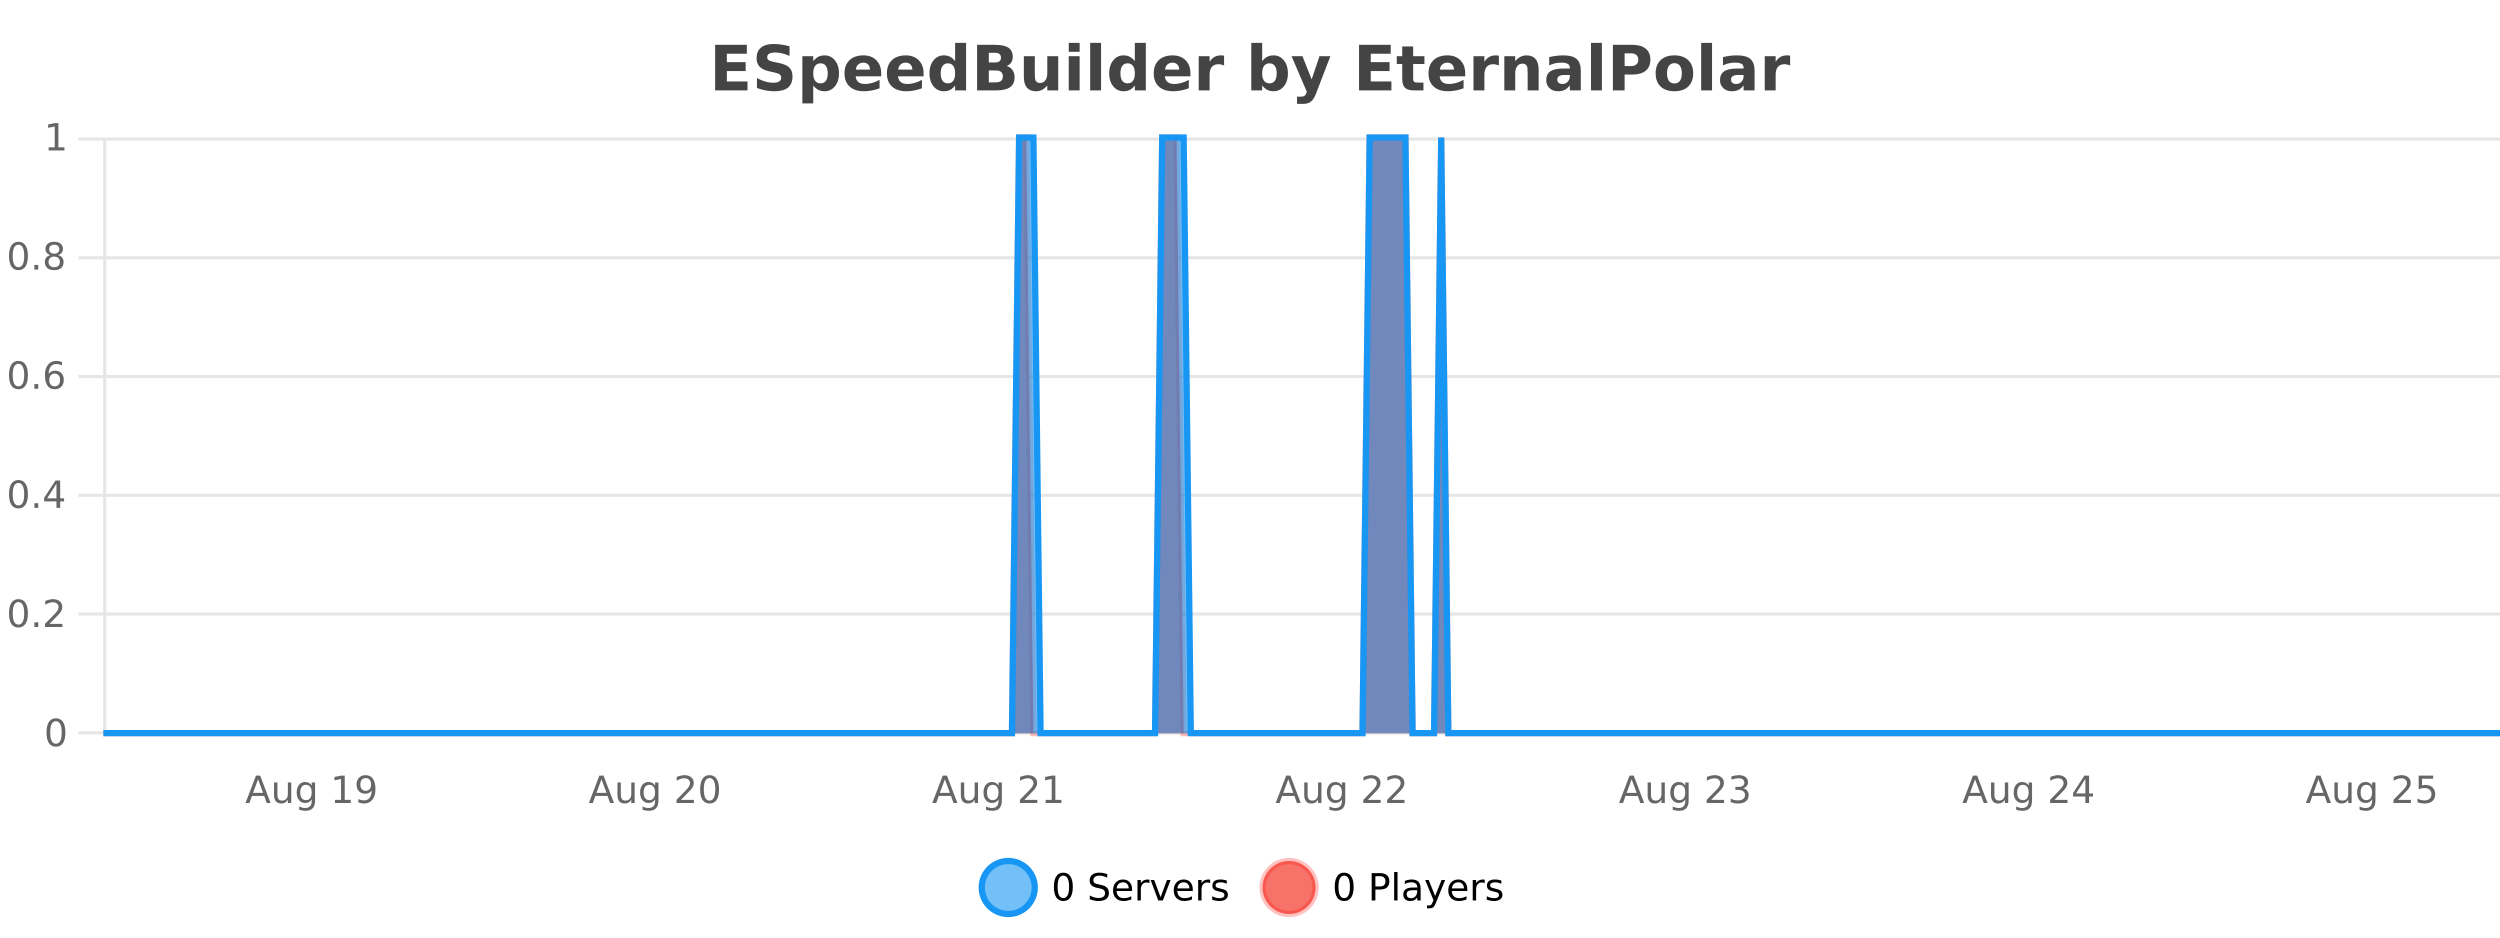 <?xml version="1.0" encoding="UTF-8"?>
<svg xmlns="http://www.w3.org/2000/svg" xmlns:xlink="http://www.w3.org/1999/xlink" width="800pt" height="300pt" viewBox="0 0 800 300" version="1.1">
<defs>
<clipPath id="clip1">
  <path d="M 285 263 L 360 263 L 360 300 L 285 300 Z M 285 263 "/>
</clipPath>
<clipPath id="clip2">
  <path d="M 375 263 L 450 263 L 450 300 L 375 300 Z M 375 263 "/>
</clipPath>
<clipPath id="clip3">
  <path d="M 33.086 44 L 800 44 L 800 234.602 L 33.086 234.602 Z M 33.086 44 "/>
</clipPath>
<clipPath id="clip4">
  <path d="M 32.086 43 L 800 43 L 800 235.602 L 32.086 235.602 Z M 32.086 43 "/>
</clipPath>
<clipPath id="clip5">
  <path d="M 33.086 44 L 800 44 L 800 234.602 L 33.086 234.602 Z M 33.086 44 "/>
</clipPath>
<clipPath id="clip6">
  <path d="M 32.086 43 L 800 43 L 800 235.602 L 32.086 235.602 Z M 32.086 43 "/>
</clipPath>
</defs>
<g id="surface380596">
<rect x="0" y="0" width="800" height="300" style="fill:rgb(100%,100%,100%);fill-opacity:1;stroke:none;"/>
<path style="fill:none;stroke-width:1;stroke-linecap:butt;stroke-linejoin:miter;stroke:rgb(0%,0%,0%);stroke-opacity:0.098;stroke-miterlimit:10;" d="M 34 234.5 L 800 234.5 "/>
<path style="fill:none;stroke-width:1;stroke-linecap:butt;stroke-linejoin:miter;stroke:rgb(0%,0%,0%);stroke-opacity:0.098;stroke-miterlimit:10;" d="M 25.086 234.5 L 33 234.5 "/>
<path style="fill:none;stroke-width:1;stroke-linecap:butt;stroke-linejoin:miter;stroke:rgb(0%,0%,0%);stroke-opacity:0.098;stroke-miterlimit:10;" d="M 34 196.5 L 800 196.5 "/>
<path style="fill:none;stroke-width:1;stroke-linecap:butt;stroke-linejoin:miter;stroke:rgb(0%,0%,0%);stroke-opacity:0.098;stroke-miterlimit:10;" d="M 25.086 196.5 L 33 196.5 "/>
<path style="fill:none;stroke-width:1;stroke-linecap:butt;stroke-linejoin:miter;stroke:rgb(0%,0%,0%);stroke-opacity:0.098;stroke-miterlimit:10;" d="M 34 158.5 L 800 158.5 "/>
<path style="fill:none;stroke-width:1;stroke-linecap:butt;stroke-linejoin:miter;stroke:rgb(0%,0%,0%);stroke-opacity:0.098;stroke-miterlimit:10;" d="M 25.086 158.5 L 33 158.5 "/>
<path style="fill:none;stroke-width:1;stroke-linecap:butt;stroke-linejoin:miter;stroke:rgb(0%,0%,0%);stroke-opacity:0.098;stroke-miterlimit:10;" d="M 34 120.5 L 800 120.5 "/>
<path style="fill:none;stroke-width:1;stroke-linecap:butt;stroke-linejoin:miter;stroke:rgb(0%,0%,0%);stroke-opacity:0.098;stroke-miterlimit:10;" d="M 25.086 120.5 L 33 120.5 "/>
<path style="fill:none;stroke-width:1;stroke-linecap:butt;stroke-linejoin:miter;stroke:rgb(0%,0%,0%);stroke-opacity:0.098;stroke-miterlimit:10;" d="M 34 82.5 L 800 82.5 "/>
<path style="fill:none;stroke-width:1;stroke-linecap:butt;stroke-linejoin:miter;stroke:rgb(0%,0%,0%);stroke-opacity:0.098;stroke-miterlimit:10;" d="M 25.086 82.5 L 33 82.5 "/>
<path style="fill:none;stroke-width:1;stroke-linecap:butt;stroke-linejoin:miter;stroke:rgb(0%,0%,0%);stroke-opacity:0.098;stroke-miterlimit:10;" d="M 34 44.5 L 800 44.5 "/>
<path style="fill:none;stroke-width:1;stroke-linecap:butt;stroke-linejoin:miter;stroke:rgb(0%,0%,0%);stroke-opacity:0.098;stroke-miterlimit:10;" d="M 25.086 44.5 L 33 44.5 "/>
<path style=" stroke:none;fill-rule:nonzero;fill:rgb(9.02%,58.824%,95.294%);fill-opacity:0.6;" d="M 331.121 284 C 331.121 288.688 327.324 292.484 322.637 292.484 C 317.953 292.484 314.152 288.688 314.152 284 C 314.152 279.312 317.953 275.516 322.637 275.516 C 327.324 275.516 331.121 279.312 331.121 284 Z M 331.121 284 "/>
<g clip-path="url(#clip1)" clip-rule="nonzero">
<path style="fill:none;stroke-width:2;stroke-linecap:butt;stroke-linejoin:miter;stroke:rgb(9.02%,58.824%,95.294%);stroke-opacity:1;stroke-miterlimit:10;" d="M 331.121 284 C 331.121 288.688 327.324 292.484 322.637 292.484 C 317.953 292.484 314.152 288.688 314.152 284 C 314.152 279.312 317.953 275.516 322.637 275.516 C 327.324 275.516 331.121 279.312 331.121 284 Z M 331.121 284 "/>
</g>
<path style=" stroke:none;fill-rule:nonzero;fill:rgb(0%,0%,0%);fill-opacity:1;" d="M 340.266 280.188 C 339.66 280.188 339.203 280.492 338.891 281.094 C 338.586 281.688 338.438 282.59 338.438 283.797 C 338.438 284.996 338.586 285.898 338.891 286.5 C 339.203 287.094 339.66 287.391 340.266 287.391 C 340.879 287.391 341.336 287.094 341.641 286.5 C 341.953 285.898 342.109 284.996 342.109 283.797 C 342.109 282.59 341.953 281.688 341.641 281.094 C 341.336 280.492 340.879 280.188 340.266 280.188 Z M 340.266 279.25 C 341.242 279.25 341.992 279.641 342.516 280.422 C 343.035 281.195 343.297 282.32 343.297 283.797 C 343.297 285.266 343.035 286.391 342.516 287.172 C 341.992 287.945 341.242 288.328 340.266 288.328 C 339.285 288.328 338.535 287.945 338.016 287.172 C 337.504 286.391 337.25 285.266 337.25 283.797 C 337.25 282.32 337.504 281.195 338.016 280.422 C 338.535 279.641 339.285 279.25 340.266 279.25 Z M 354.32 279.688 L 354.32 280.844 C 353.871 280.637 353.445 280.48 353.039 280.375 C 352.641 280.262 352.262 280.203 351.898 280.203 C 351.25 280.203 350.75 280.328 350.398 280.578 C 350.055 280.828 349.883 281.188 349.883 281.656 C 349.883 282.043 349.996 282.336 350.227 282.531 C 350.453 282.73 350.898 282.887 351.555 283 L 352.258 283.156 C 353.141 283.324 353.793 283.621 354.211 284.047 C 354.637 284.465 354.852 285.027 354.852 285.734 C 354.852 286.59 354.562 287.234 353.992 287.672 C 353.43 288.109 352.594 288.328 351.492 288.328 C 351.086 288.328 350.648 288.281 350.18 288.188 C 349.711 288.094 349.227 287.953 348.727 287.766 L 348.727 286.547 C 349.203 286.82 349.672 287.023 350.133 287.156 C 350.602 287.293 351.055 287.359 351.492 287.359 C 352.168 287.359 352.688 287.23 353.055 286.969 C 353.43 286.699 353.617 286.32 353.617 285.828 C 353.617 285.402 353.48 285.07 353.211 284.828 C 352.949 284.578 352.516 284.398 351.914 284.281 L 351.195 284.141 C 350.309 283.965 349.668 283.688 349.273 283.312 C 348.887 282.938 348.695 282.418 348.695 281.75 C 348.695 280.969 348.965 280.359 349.508 279.922 C 350.047 279.477 350.797 279.25 351.758 279.25 C 352.172 279.25 352.59 279.289 353.008 279.359 C 353.434 279.434 353.871 279.543 354.32 279.688 Z M 362.266 284.609 L 362.266 285.125 L 357.297 285.125 C 357.348 285.875 357.57 286.445 357.969 286.828 C 358.375 287.215 358.93 287.406 359.641 287.406 C 360.055 287.406 360.457 287.359 360.844 287.266 C 361.238 287.164 361.629 287.008 362.016 286.797 L 362.016 287.828 C 361.617 287.984 361.219 288.105 360.812 288.188 C 360.406 288.281 359.992 288.328 359.578 288.328 C 358.535 288.328 357.707 288.027 357.094 287.422 C 356.477 286.809 356.172 285.98 356.172 284.938 C 356.172 283.867 356.461 283.016 357.047 282.391 C 357.629 281.758 358.41 281.438 359.391 281.438 C 360.273 281.438 360.973 281.727 361.484 282.297 C 362.004 282.859 362.266 283.633 362.266 284.609 Z M 361.188 284.281 C 361.176 283.699 361.008 283.23 360.688 282.875 C 360.363 282.523 359.938 282.344 359.406 282.344 C 358.801 282.344 358.316 282.516 357.953 282.859 C 357.598 283.203 357.395 283.684 357.344 284.297 Z M 367.836 282.594 C 367.711 282.531 367.574 282.484 367.43 282.453 C 367.293 282.414 367.137 282.391 366.961 282.391 C 366.355 282.391 365.887 282.59 365.555 282.984 C 365.23 283.383 365.07 283.953 365.07 284.703 L 365.07 288.156 L 363.992 288.156 L 363.992 281.594 L 365.07 281.594 L 365.07 282.609 C 365.297 282.215 365.594 281.922 365.961 281.734 C 366.324 281.539 366.766 281.438 367.289 281.438 C 367.359 281.438 367.438 281.445 367.523 281.453 C 367.617 281.465 367.715 281.48 367.82 281.5 Z M 368.195 281.594 L 369.336 281.594 L 371.383 287.094 L 373.445 281.594 L 374.586 281.594 L 372.117 288.156 L 370.648 288.156 Z M 381.688 284.609 L 381.688 285.125 L 376.719 285.125 C 376.77 285.875 376.992 286.445 377.391 286.828 C 377.797 287.215 378.352 287.406 379.062 287.406 C 379.477 287.406 379.879 287.359 380.266 287.266 C 380.66 287.164 381.051 287.008 381.438 286.797 L 381.438 287.828 C 381.039 287.984 380.641 288.105 380.234 288.188 C 379.828 288.281 379.414 288.328 379 288.328 C 377.957 288.328 377.129 288.027 376.516 287.422 C 375.898 286.809 375.594 285.98 375.594 284.938 C 375.594 283.867 375.883 283.016 376.469 282.391 C 377.051 281.758 377.832 281.438 378.812 281.438 C 379.695 281.438 380.395 281.727 380.906 282.297 C 381.426 282.859 381.688 283.633 381.688 284.609 Z M 380.609 284.281 C 380.598 283.699 380.43 283.23 380.109 282.875 C 379.785 282.523 379.359 282.344 378.828 282.344 C 378.223 282.344 377.738 282.516 377.375 282.859 C 377.02 283.203 376.816 283.684 376.766 284.297 Z M 387.258 282.594 C 387.133 282.531 386.996 282.484 386.852 282.453 C 386.715 282.414 386.559 282.391 386.383 282.391 C 385.777 282.391 385.309 282.59 384.977 282.984 C 384.652 283.383 384.492 283.953 384.492 284.703 L 384.492 288.156 L 383.414 288.156 L 383.414 281.594 L 384.492 281.594 L 384.492 282.609 C 384.719 282.215 385.016 281.922 385.383 281.734 C 385.746 281.539 386.188 281.438 386.711 281.438 C 386.781 281.438 386.859 281.445 386.945 281.453 C 387.039 281.465 387.137 281.48 387.242 281.5 Z M 392.562 281.781 L 392.562 282.812 C 392.258 282.656 391.941 282.543 391.609 282.469 C 391.285 282.387 390.945 282.344 390.594 282.344 C 390.062 282.344 389.66 282.43 389.391 282.594 C 389.117 282.75 388.984 282.996 388.984 283.328 C 388.984 283.578 389.078 283.777 389.266 283.922 C 389.461 284.059 389.852 284.188 390.438 284.312 L 390.797 284.406 C 391.566 284.562 392.113 284.793 392.438 285.094 C 392.758 285.398 392.922 285.812 392.922 286.344 C 392.922 286.961 392.676 287.445 392.188 287.797 C 391.707 288.152 391.047 288.328 390.203 288.328 C 389.848 288.328 389.477 288.289 389.094 288.219 C 388.719 288.156 388.32 288.059 387.906 287.922 L 387.906 286.797 C 388.301 287.008 388.691 287.164 389.078 287.266 C 389.461 287.371 389.848 287.422 390.234 287.422 C 390.734 287.422 391.117 287.34 391.391 287.172 C 391.672 286.996 391.812 286.746 391.812 286.422 C 391.812 286.133 391.711 285.906 391.516 285.75 C 391.316 285.594 390.883 285.445 390.219 285.297 L 389.844 285.219 C 389.176 285.074 388.691 284.855 388.391 284.562 C 388.098 284.273 387.953 283.875 387.953 283.375 C 387.953 282.75 388.172 282.273 388.609 281.938 C 389.047 281.605 389.664 281.438 390.469 281.438 C 390.863 281.438 391.238 281.469 391.594 281.531 C 391.945 281.586 392.27 281.668 392.562 281.781 Z M 332.637 277.016 "/>
<path style=" stroke:none;fill-rule:nonzero;fill:rgb(96.863%,44.706%,40.784%);fill-opacity:1;" d="M 420.988 284 C 420.988 288.688 417.191 292.484 412.504 292.484 C 407.82 292.484 404.02 288.688 404.02 284 C 404.02 279.312 407.82 275.516 412.504 275.516 C 417.191 275.516 420.988 279.312 420.988 284 Z M 420.988 284 "/>
<g clip-path="url(#clip2)" clip-rule="nonzero">
<path style="fill:none;stroke-width:2;stroke-linecap:butt;stroke-linejoin:miter;stroke:rgb(100%,4.706%,0%);stroke-opacity:0.247;stroke-miterlimit:10;" d="M 420.988 284 C 420.988 288.688 417.191 292.484 412.504 292.484 C 407.82 292.484 404.02 288.688 404.02 284 C 404.02 279.312 407.82 275.516 412.504 275.516 C 417.191 275.516 420.988 279.312 420.988 284 Z M 420.988 284 "/>
</g>
<path style=" stroke:none;fill-rule:nonzero;fill:rgb(0%,0%,0%);fill-opacity:1;" d="M 430.133 280.188 C 429.527 280.188 429.07 280.492 428.758 281.094 C 428.453 281.688 428.305 282.59 428.305 283.797 C 428.305 284.996 428.453 285.898 428.758 286.5 C 429.07 287.094 429.527 287.391 430.133 287.391 C 430.746 287.391 431.203 287.094 431.508 286.5 C 431.82 285.898 431.977 284.996 431.977 283.797 C 431.977 282.59 431.82 281.688 431.508 281.094 C 431.203 280.492 430.746 280.188 430.133 280.188 Z M 430.133 279.25 C 431.109 279.25 431.859 279.641 432.383 280.422 C 432.902 281.195 433.164 282.32 433.164 283.797 C 433.164 285.266 432.902 286.391 432.383 287.172 C 431.859 287.945 431.109 288.328 430.133 288.328 C 429.152 288.328 428.402 287.945 427.883 287.172 C 427.371 286.391 427.117 285.266 427.117 283.797 C 427.117 282.32 427.371 281.195 427.883 280.422 C 428.402 279.641 429.152 279.25 430.133 279.25 Z M 440.125 280.375 L 440.125 283.672 L 441.609 283.672 C 442.16 283.672 442.586 283.531 442.891 283.25 C 443.191 282.961 443.344 282.547 443.344 282.016 C 443.344 281.496 443.191 281.094 442.891 280.812 C 442.586 280.523 442.16 280.375 441.609 280.375 Z M 438.938 279.406 L 441.609 279.406 C 442.598 279.406 443.344 279.633 443.844 280.078 C 444.344 280.516 444.594 281.164 444.594 282.016 C 444.594 282.883 444.344 283.539 443.844 283.984 C 443.344 284.422 442.598 284.641 441.609 284.641 L 440.125 284.641 L 440.125 288.156 L 438.938 288.156 Z M 446.129 279.031 L 447.207 279.031 L 447.207 288.156 L 446.129 288.156 Z M 452.445 284.859 C 451.578 284.859 450.977 284.961 450.633 285.156 C 450.297 285.355 450.133 285.695 450.133 286.172 C 450.133 286.559 450.258 286.867 450.508 287.094 C 450.766 287.312 451.109 287.422 451.539 287.422 C 452.141 287.422 452.621 287.215 452.977 286.797 C 453.34 286.371 453.523 285.805 453.523 285.094 L 453.523 284.859 Z M 454.602 284.406 L 454.602 288.156 L 453.523 288.156 L 453.523 287.156 C 453.273 287.555 452.965 287.852 452.602 288.047 C 452.234 288.234 451.789 288.328 451.258 288.328 C 450.578 288.328 450.043 288.141 449.648 287.766 C 449.25 287.383 449.055 286.875 449.055 286.25 C 449.055 285.512 449.297 284.953 449.789 284.578 C 450.289 284.203 451.027 284.016 452.008 284.016 L 453.523 284.016 L 453.523 283.906 C 453.523 283.406 453.355 283.023 453.023 282.75 C 452.699 282.48 452.246 282.344 451.664 282.344 C 451.289 282.344 450.918 282.391 450.555 282.484 C 450.199 282.578 449.859 282.715 449.539 282.891 L 449.539 281.891 C 449.934 281.734 450.312 281.621 450.68 281.547 C 451.055 281.477 451.418 281.438 451.773 281.438 C 452.719 281.438 453.43 281.684 453.898 282.172 C 454.367 282.664 454.602 283.406 454.602 284.406 Z M 459.551 288.766 C 459.246 289.547 458.949 290.055 458.66 290.297 C 458.367 290.535 457.98 290.656 457.504 290.656 L 456.645 290.656 L 456.645 289.75 L 457.27 289.75 C 457.57 289.75 457.801 289.676 457.957 289.531 C 458.121 289.395 458.305 289.066 458.504 288.547 L 458.707 288.047 L 456.051 281.594 L 457.191 281.594 L 459.238 286.719 L 461.301 281.594 L 462.441 281.594 Z M 469.543 284.609 L 469.543 285.125 L 464.574 285.125 C 464.625 285.875 464.848 286.445 465.246 286.828 C 465.652 287.215 466.207 287.406 466.918 287.406 C 467.332 287.406 467.734 287.359 468.121 287.266 C 468.516 287.164 468.906 287.008 469.293 286.797 L 469.293 287.828 C 468.895 287.984 468.496 288.105 468.09 288.188 C 467.684 288.281 467.27 288.328 466.855 288.328 C 465.812 288.328 464.984 288.027 464.371 287.422 C 463.754 286.809 463.449 285.98 463.449 284.938 C 463.449 283.867 463.738 283.016 464.324 282.391 C 464.906 281.758 465.688 281.438 466.668 281.438 C 467.551 281.438 468.25 281.727 468.762 282.297 C 469.281 282.859 469.543 283.633 469.543 284.609 Z M 468.465 284.281 C 468.453 283.699 468.285 283.23 467.965 282.875 C 467.641 282.523 467.215 282.344 466.684 282.344 C 466.078 282.344 465.594 282.516 465.23 282.859 C 464.875 283.203 464.672 283.684 464.621 284.297 Z M 475.113 282.594 C 474.988 282.531 474.852 282.484 474.707 282.453 C 474.57 282.414 474.414 282.391 474.238 282.391 C 473.633 282.391 473.164 282.59 472.832 282.984 C 472.508 283.383 472.348 283.953 472.348 284.703 L 472.348 288.156 L 471.27 288.156 L 471.27 281.594 L 472.348 281.594 L 472.348 282.609 C 472.574 282.215 472.871 281.922 473.238 281.734 C 473.602 281.539 474.043 281.438 474.566 281.438 C 474.637 281.438 474.715 281.445 474.801 281.453 C 474.895 281.465 474.992 281.48 475.098 281.5 Z M 480.422 281.781 L 480.422 282.812 C 480.117 282.656 479.801 282.543 479.469 282.469 C 479.145 282.387 478.805 282.344 478.453 282.344 C 477.922 282.344 477.52 282.43 477.25 282.594 C 476.977 282.75 476.844 282.996 476.844 283.328 C 476.844 283.578 476.938 283.777 477.125 283.922 C 477.32 284.059 477.711 284.188 478.297 284.312 L 478.656 284.406 C 479.426 284.562 479.973 284.793 480.297 285.094 C 480.617 285.398 480.781 285.812 480.781 286.344 C 480.781 286.961 480.535 287.445 480.047 287.797 C 479.566 288.152 478.906 288.328 478.062 288.328 C 477.707 288.328 477.336 288.289 476.953 288.219 C 476.578 288.156 476.18 288.059 475.766 287.922 L 475.766 286.797 C 476.16 287.008 476.551 287.164 476.938 287.266 C 477.32 287.371 477.707 287.422 478.094 287.422 C 478.594 287.422 478.977 287.34 479.25 287.172 C 479.531 286.996 479.672 286.746 479.672 286.422 C 479.672 286.133 479.57 285.906 479.375 285.75 C 479.176 285.594 478.742 285.445 478.078 285.297 L 477.703 285.219 C 477.035 285.074 476.551 284.855 476.25 284.562 C 475.957 284.273 475.812 283.875 475.812 283.375 C 475.812 282.75 476.031 282.273 476.469 281.938 C 476.906 281.605 477.523 281.438 478.328 281.438 C 478.723 281.438 479.098 281.469 479.453 281.531 C 479.805 281.586 480.129 281.668 480.422 281.781 Z M 422.504 277.016 "/>
<path style=" stroke:none;fill-rule:nonzero;fill:rgb(26.667%,26.667%,26.667%);fill-opacity:1;" d="M 228.844 14.344 L 238.984 14.344 L 238.984 17.188 L 232.594 17.188 L 232.594 19.891 L 238.609 19.891 L 238.609 22.734 L 232.594 22.734 L 232.594 26.078 L 239.203 26.078 L 239.203 28.922 L 228.844 28.922 Z M 252.648 14.797 L 252.648 17.891 C 251.844 17.527 251.062 17.258 250.305 17.078 C 249.543 16.891 248.824 16.797 248.148 16.797 C 247.25 16.797 246.586 16.922 246.148 17.172 C 245.719 17.422 245.508 17.809 245.508 18.328 C 245.508 18.715 245.652 19.016 245.945 19.234 C 246.234 19.453 246.762 19.641 247.523 19.797 L 249.117 20.125 C 250.742 20.449 251.891 20.945 252.57 21.609 C 253.258 22.277 253.602 23.219 253.602 24.438 C 253.602 26.043 253.121 27.242 252.164 28.031 C 251.215 28.812 249.762 29.203 247.805 29.203 C 246.875 29.203 245.945 29.113 245.008 28.938 C 244.078 28.762 243.152 28.5 242.227 28.156 L 242.227 24.984 C 243.152 25.484 244.047 25.859 244.914 26.109 C 245.789 26.359 246.633 26.484 247.445 26.484 C 248.266 26.484 248.891 26.352 249.32 26.078 C 249.758 25.797 249.977 25.402 249.977 24.891 C 249.977 24.445 249.824 24.094 249.523 23.844 C 249.23 23.594 248.641 23.371 247.758 23.172 L 246.305 22.859 C 244.844 22.547 243.777 22.055 243.102 21.375 C 242.434 20.688 242.102 19.762 242.102 18.594 C 242.102 17.148 242.57 16.031 243.508 15.25 C 244.445 14.469 245.793 14.078 247.555 14.078 C 248.355 14.078 249.18 14.141 250.023 14.266 C 250.867 14.383 251.742 14.559 252.648 14.797 Z M 260.238 27.344 L 260.238 33.078 L 256.754 33.078 L 256.754 17.984 L 260.238 17.984 L 260.238 19.578 C 260.727 18.945 261.262 18.477 261.848 18.172 C 262.43 17.871 263.102 17.719 263.863 17.719 C 265.215 17.719 266.324 18.258 267.191 19.328 C 268.055 20.402 268.488 21.781 268.488 23.469 C 268.488 25.148 268.055 26.523 267.191 27.594 C 266.324 28.668 265.215 29.203 263.863 29.203 C 263.102 29.203 262.43 29.051 261.848 28.75 C 261.262 28.449 260.727 27.98 260.238 27.344 Z M 262.566 20.266 C 261.816 20.266 261.238 20.543 260.832 21.094 C 260.434 21.637 260.238 22.43 260.238 23.469 C 260.238 24.5 260.434 25.293 260.832 25.844 C 261.238 26.398 261.816 26.672 262.566 26.672 C 263.316 26.672 263.887 26.402 264.285 25.859 C 264.68 25.309 264.879 24.512 264.879 23.469 C 264.879 22.43 264.68 21.637 264.285 21.094 C 263.887 20.543 263.316 20.266 262.566 20.266 Z M 281.977 23.422 L 281.977 24.422 L 273.805 24.422 C 273.887 25.246 274.184 25.859 274.695 26.266 C 275.203 26.672 275.914 26.875 276.82 26.875 C 277.559 26.875 278.312 26.766 279.086 26.547 C 279.855 26.328 280.648 26 281.461 25.562 L 281.461 28.25 C 280.637 28.562 279.809 28.797 278.977 28.953 C 278.152 29.117 277.328 29.203 276.508 29.203 C 274.527 29.203 272.984 28.703 271.883 27.703 C 270.789 26.695 270.242 25.281 270.242 23.469 C 270.242 21.68 270.777 20.273 271.852 19.25 C 272.934 18.23 274.418 17.719 276.305 17.719 C 278.023 17.719 279.398 18.242 280.43 19.281 C 281.461 20.312 281.977 21.695 281.977 23.422 Z M 278.383 22.266 C 278.383 21.602 278.188 21.062 277.805 20.656 C 277.418 20.25 276.914 20.047 276.289 20.047 C 275.609 20.047 275.059 20.242 274.633 20.625 C 274.215 21 273.953 21.547 273.852 22.266 Z M 295.539 23.422 L 295.539 24.422 L 287.367 24.422 C 287.449 25.246 287.746 25.859 288.258 26.266 C 288.766 26.672 289.477 26.875 290.383 26.875 C 291.121 26.875 291.875 26.766 292.648 26.547 C 293.418 26.328 294.211 26 295.023 25.562 L 295.023 28.25 C 294.199 28.562 293.371 28.797 292.539 28.953 C 291.715 29.117 290.891 29.203 290.07 29.203 C 288.09 29.203 286.547 28.703 285.445 27.703 C 284.352 26.695 283.805 25.281 283.805 23.469 C 283.805 21.68 284.34 20.273 285.414 19.25 C 286.496 18.23 287.98 17.719 289.867 17.719 C 291.586 17.719 292.961 18.242 293.992 19.281 C 295.023 20.312 295.539 21.695 295.539 23.422 Z M 291.945 22.266 C 291.945 21.602 291.75 21.062 291.367 20.656 C 290.98 20.25 290.477 20.047 289.852 20.047 C 289.172 20.047 288.621 20.242 288.195 20.625 C 287.777 21 287.516 21.547 287.414 22.266 Z M 305.637 19.578 L 305.637 13.719 L 309.152 13.719 L 309.152 28.922 L 305.637 28.922 L 305.637 27.344 C 305.156 27.992 304.625 28.465 304.043 28.766 C 303.457 29.055 302.785 29.203 302.027 29.203 C 300.684 29.203 299.578 28.668 298.715 27.594 C 297.848 26.523 297.418 25.148 297.418 23.469 C 297.418 21.781 297.848 20.402 298.715 19.328 C 299.578 18.258 300.684 17.719 302.027 17.719 C 302.785 17.719 303.457 17.871 304.043 18.172 C 304.625 18.477 305.156 18.945 305.637 19.578 Z M 303.324 26.672 C 304.074 26.672 304.645 26.402 305.043 25.859 C 305.438 25.309 305.637 24.512 305.637 23.469 C 305.637 22.43 305.438 21.637 305.043 21.094 C 304.645 20.543 304.074 20.266 303.324 20.266 C 302.582 20.266 302.016 20.543 301.621 21.094 C 301.223 21.637 301.027 22.43 301.027 23.469 C 301.027 24.512 301.223 25.309 301.621 25.859 C 302.016 26.402 302.582 26.672 303.324 26.672 Z M 318.5 19.984 C 319.094 19.984 319.539 19.855 319.844 19.594 C 320.156 19.336 320.312 18.949 320.312 18.438 C 320.312 17.938 320.156 17.559 319.844 17.297 C 319.539 17.039 319.094 16.906 318.5 16.906 L 316.422 16.906 L 316.422 19.984 Z M 318.625 26.359 C 319.383 26.359 319.953 26.203 320.328 25.891 C 320.711 25.57 320.906 25.086 320.906 24.438 C 320.906 23.805 320.719 23.328 320.344 23.016 C 319.969 22.703 319.395 22.547 318.625 22.547 L 316.422 22.547 L 316.422 26.359 Z M 322.125 21.125 C 322.938 21.355 323.562 21.789 324 22.422 C 324.445 23.047 324.672 23.82 324.672 24.734 C 324.672 26.141 324.191 27.195 323.234 27.891 C 322.285 28.578 320.844 28.922 318.906 28.922 L 312.672 28.922 L 312.672 14.344 L 318.312 14.344 C 320.332 14.344 321.797 14.652 322.703 15.266 C 323.617 15.871 324.078 16.852 324.078 18.203 C 324.078 18.914 323.91 19.516 323.578 20.016 C 323.242 20.508 322.758 20.875 322.125 21.125 Z M 327.633 24.656 L 327.633 17.984 L 331.148 17.984 L 331.148 19.078 C 331.148 19.672 331.141 20.418 331.133 21.312 C 331.133 22.211 331.133 22.805 331.133 23.094 C 331.133 23.98 331.152 24.617 331.195 25 C 331.246 25.387 331.324 25.668 331.43 25.844 C 331.574 26.074 331.762 26.25 331.992 26.375 C 332.219 26.5 332.484 26.562 332.789 26.562 C 333.516 26.562 334.09 26.281 334.508 25.719 C 334.922 25.156 335.133 24.383 335.133 23.391 L 335.133 17.984 L 338.633 17.984 L 338.633 28.922 L 335.133 28.922 L 335.133 27.344 C 334.602 27.98 334.039 28.449 333.445 28.75 C 332.859 29.051 332.215 29.203 331.508 29.203 C 330.246 29.203 329.281 28.82 328.617 28.047 C 327.961 27.266 327.633 26.137 327.633 24.656 Z M 342 17.984 L 345.484 17.984 L 345.484 28.922 L 342 28.922 Z M 342 13.719 L 345.484 13.719 L 345.484 16.578 L 342 16.578 Z M 348.852 13.719 L 352.336 13.719 L 352.336 28.922 L 348.852 28.922 Z M 363.148 19.578 L 363.148 13.719 L 366.664 13.719 L 366.664 28.922 L 363.148 28.922 L 363.148 27.344 C 362.668 27.992 362.137 28.465 361.555 28.766 C 360.969 29.055 360.297 29.203 359.539 29.203 C 358.195 29.203 357.09 28.668 356.227 27.594 C 355.359 26.523 354.93 25.148 354.93 23.469 C 354.93 21.781 355.359 20.402 356.227 19.328 C 357.09 18.258 358.195 17.719 359.539 17.719 C 360.297 17.719 360.969 17.871 361.555 18.172 C 362.137 18.477 362.668 18.945 363.148 19.578 Z M 360.836 26.672 C 361.586 26.672 362.156 26.402 362.555 25.859 C 362.949 25.309 363.148 24.512 363.148 23.469 C 363.148 22.43 362.949 21.637 362.555 21.094 C 362.156 20.543 361.586 20.266 360.836 20.266 C 360.094 20.266 359.527 20.543 359.133 21.094 C 358.734 21.637 358.539 22.43 358.539 23.469 C 358.539 24.512 358.734 25.309 359.133 25.859 C 359.527 26.402 360.094 26.672 360.836 26.672 Z M 380.93 23.422 L 380.93 24.422 L 372.758 24.422 C 372.84 25.246 373.137 25.859 373.648 26.266 C 374.156 26.672 374.867 26.875 375.773 26.875 C 376.512 26.875 377.266 26.766 378.039 26.547 C 378.809 26.328 379.602 26 380.414 25.562 L 380.414 28.25 C 379.59 28.562 378.762 28.797 377.93 28.953 C 377.105 29.117 376.281 29.203 375.461 29.203 C 373.48 29.203 371.938 28.703 370.836 27.703 C 369.742 26.695 369.195 25.281 369.195 23.469 C 369.195 21.68 369.73 20.273 370.805 19.25 C 371.887 18.23 373.371 17.719 375.258 17.719 C 376.977 17.719 378.352 18.242 379.383 19.281 C 380.414 20.312 380.93 21.695 380.93 23.422 Z M 377.336 22.266 C 377.336 21.602 377.141 21.062 376.758 20.656 C 376.371 20.25 375.867 20.047 375.242 20.047 C 374.562 20.047 374.012 20.242 373.586 20.625 C 373.168 21 372.906 21.547 372.805 22.266 Z M 391.715 20.969 C 391.402 20.824 391.094 20.719 390.793 20.656 C 390.488 20.586 390.188 20.547 389.887 20.547 C 388.98 20.547 388.281 20.836 387.793 21.406 C 387.312 21.98 387.074 22.805 387.074 23.875 L 387.074 28.922 L 383.59 28.922 L 383.59 17.984 L 387.074 17.984 L 387.074 19.781 C 387.52 19.062 388.035 18.543 388.621 18.219 C 389.203 17.887 389.902 17.719 390.715 17.719 C 390.84 17.719 390.969 17.727 391.105 17.734 C 391.238 17.746 391.438 17.766 391.699 17.797 Z M 406.227 26.672 C 406.977 26.672 407.547 26.402 407.945 25.859 C 408.34 25.309 408.539 24.512 408.539 23.469 C 408.539 22.43 408.34 21.637 407.945 21.094 C 407.547 20.543 406.977 20.266 406.227 20.266 C 405.477 20.266 404.898 20.543 404.492 21.094 C 404.094 21.637 403.898 22.43 403.898 23.469 C 403.898 24.5 404.094 25.293 404.492 25.844 C 404.898 26.398 405.477 26.672 406.227 26.672 Z M 403.898 19.578 C 404.387 18.945 404.922 18.477 405.508 18.172 C 406.09 17.871 406.762 17.719 407.523 17.719 C 408.875 17.719 409.984 18.258 410.852 19.328 C 411.715 20.402 412.148 21.781 412.148 23.469 C 412.148 25.148 411.715 26.523 410.852 27.594 C 409.984 28.668 408.875 29.203 407.523 29.203 C 406.762 29.203 406.09 29.051 405.508 28.75 C 404.922 28.449 404.387 27.98 403.898 27.344 L 403.898 28.922 L 400.414 28.922 L 400.414 13.719 L 403.898 13.719 Z M 413.297 17.984 L 416.781 17.984 L 419.734 25.406 L 422.234 17.984 L 425.719 17.984 L 421.125 29.953 C 420.664 31.172 420.125 32.02 419.5 32.5 C 418.883 32.988 418.078 33.234 417.078 33.234 L 415.047 33.234 L 415.047 30.938 L 416.141 30.938 C 416.734 30.938 417.164 30.844 417.438 30.656 C 417.707 30.469 417.914 30.129 418.062 29.641 L 418.172 29.344 Z M 434.891 14.344 L 445.031 14.344 L 445.031 17.188 L 438.641 17.188 L 438.641 19.891 L 444.656 19.891 L 444.656 22.734 L 438.641 22.734 L 438.641 26.078 L 445.25 26.078 L 445.25 28.922 L 434.891 28.922 Z M 452.207 14.875 L 452.207 17.984 L 455.816 17.984 L 455.816 20.484 L 452.207 20.484 L 452.207 25.125 C 452.207 25.637 452.305 25.98 452.504 26.156 C 452.711 26.336 453.113 26.422 453.707 26.422 L 455.504 26.422 L 455.504 28.922 L 452.504 28.922 C 451.129 28.922 450.148 28.637 449.566 28.062 C 448.992 27.48 448.707 26.5 448.707 25.125 L 448.707 20.484 L 446.973 20.484 L 446.973 17.984 L 448.707 17.984 L 448.707 14.875 Z M 468.859 23.422 L 468.859 24.422 L 460.688 24.422 C 460.77 25.246 461.066 25.859 461.578 26.266 C 462.086 26.672 462.797 26.875 463.703 26.875 C 464.441 26.875 465.195 26.766 465.969 26.547 C 466.738 26.328 467.531 26 468.344 25.562 L 468.344 28.25 C 467.52 28.562 466.691 28.797 465.859 28.953 C 465.035 29.117 464.211 29.203 463.391 29.203 C 461.41 29.203 459.867 28.703 458.766 27.703 C 457.672 26.695 457.125 25.281 457.125 23.469 C 457.125 21.68 457.66 20.273 458.734 19.25 C 459.816 18.23 461.301 17.719 463.188 17.719 C 464.906 17.719 466.281 18.242 467.312 19.281 C 468.344 20.312 468.859 21.695 468.859 23.422 Z M 465.266 22.266 C 465.266 21.602 465.07 21.062 464.688 20.656 C 464.301 20.25 463.797 20.047 463.172 20.047 C 462.492 20.047 461.941 20.242 461.516 20.625 C 461.098 21 460.836 21.547 460.734 22.266 Z M 479.645 20.969 C 479.332 20.824 479.023 20.719 478.723 20.656 C 478.418 20.586 478.117 20.547 477.816 20.547 C 476.91 20.547 476.211 20.836 475.723 21.406 C 475.242 21.98 475.004 22.805 475.004 23.875 L 475.004 28.922 L 471.52 28.922 L 471.52 17.984 L 475.004 17.984 L 475.004 19.781 C 475.449 19.062 475.965 18.543 476.551 18.219 C 477.133 17.887 477.832 17.719 478.645 17.719 C 478.77 17.719 478.898 17.727 479.035 17.734 C 479.168 17.746 479.367 17.766 479.629 17.797 Z M 492.367 22.266 L 492.367 28.922 L 488.852 28.922 L 488.852 23.828 C 488.852 22.883 488.828 22.23 488.789 21.875 C 488.746 21.512 488.672 21.246 488.57 21.078 C 488.434 20.852 488.246 20.672 488.008 20.547 C 487.777 20.422 487.512 20.359 487.211 20.359 C 486.48 20.359 485.906 20.641 485.492 21.203 C 485.074 21.766 484.867 22.547 484.867 23.547 L 484.867 28.922 L 481.383 28.922 L 481.383 17.984 L 484.867 17.984 L 484.867 19.578 C 485.398 18.945 485.961 18.477 486.555 18.172 C 487.148 17.871 487.797 17.719 488.508 17.719 C 489.777 17.719 490.734 18.109 491.383 18.891 C 492.039 19.664 492.367 20.789 492.367 22.266 Z M 500.512 24 C 499.781 24 499.234 24.125 498.871 24.375 C 498.504 24.617 498.324 24.98 498.324 25.469 C 498.324 25.906 498.469 26.25 498.762 26.5 C 499.062 26.75 499.473 26.875 499.996 26.875 C 500.652 26.875 501.203 26.641 501.652 26.172 C 502.109 25.703 502.34 25.117 502.34 24.406 L 502.34 24 Z M 505.855 22.688 L 505.855 28.922 L 502.34 28.922 L 502.34 27.297 C 501.871 27.965 501.34 28.449 500.746 28.75 C 500.16 29.051 499.449 29.203 498.605 29.203 C 497.48 29.203 496.562 28.875 495.855 28.219 C 495.145 27.555 494.793 26.695 494.793 25.641 C 494.793 24.359 495.23 23.422 496.105 22.828 C 496.988 22.227 498.379 21.922 500.277 21.922 L 502.34 21.922 L 502.34 21.641 C 502.34 21.09 502.121 20.688 501.684 20.438 C 501.246 20.18 500.562 20.047 499.637 20.047 C 498.887 20.047 498.188 20.125 497.543 20.281 C 496.895 20.43 496.297 20.648 495.746 20.938 L 495.746 18.281 C 496.496 18.094 497.246 17.953 497.996 17.859 C 498.754 17.766 499.516 17.719 500.277 17.719 C 502.246 17.719 503.668 18.109 504.543 18.891 C 505.418 19.664 505.855 20.93 505.855 22.688 Z M 509.117 13.719 L 512.602 13.719 L 512.602 28.922 L 509.117 28.922 Z M 516.129 14.344 L 522.363 14.344 C 524.215 14.344 525.637 14.758 526.629 15.578 C 527.629 16.402 528.129 17.574 528.129 19.094 C 528.129 20.625 527.629 21.805 526.629 22.625 C 525.637 23.449 524.215 23.859 522.363 23.859 L 519.879 23.859 L 519.879 28.922 L 516.129 28.922 Z M 519.879 17.062 L 519.879 21.141 L 521.957 21.141 C 522.684 21.141 523.246 20.965 523.645 20.609 C 524.051 20.258 524.254 19.75 524.254 19.094 C 524.254 18.449 524.051 17.949 523.645 17.594 C 523.246 17.242 522.684 17.062 521.957 17.062 Z M 535.836 20.219 C 535.055 20.219 534.461 20.5 534.055 21.062 C 533.648 21.617 533.445 22.418 533.445 23.469 C 533.445 24.512 533.648 25.312 534.055 25.875 C 534.461 26.43 535.055 26.703 535.836 26.703 C 536.594 26.703 537.172 26.43 537.57 25.875 C 537.977 25.312 538.18 24.512 538.18 23.469 C 538.18 22.418 537.977 21.617 537.57 21.062 C 537.172 20.5 536.594 20.219 535.836 20.219 Z M 535.836 17.719 C 537.711 17.719 539.172 18.23 540.227 19.25 C 541.289 20.262 541.82 21.668 541.82 23.469 C 541.82 25.262 541.289 26.668 540.227 27.688 C 539.172 28.699 537.711 29.203 535.836 29.203 C 533.938 29.203 532.461 28.699 531.398 27.688 C 530.336 26.668 529.805 25.262 529.805 23.469 C 529.805 21.668 530.336 20.262 531.398 19.25 C 532.461 18.23 533.938 17.719 535.836 17.719 Z M 544.371 13.719 L 547.855 13.719 L 547.855 28.922 L 544.371 28.922 Z M 556.117 24 C 555.387 24 554.84 24.125 554.477 24.375 C 554.109 24.617 553.93 24.98 553.93 25.469 C 553.93 25.906 554.074 26.25 554.367 26.5 C 554.668 26.75 555.078 26.875 555.602 26.875 C 556.258 26.875 556.809 26.641 557.258 26.172 C 557.715 25.703 557.945 25.117 557.945 24.406 L 557.945 24 Z M 561.461 22.688 L 561.461 28.922 L 557.945 28.922 L 557.945 27.297 C 557.477 27.965 556.945 28.449 556.352 28.75 C 555.766 29.051 555.055 29.203 554.211 29.203 C 553.086 29.203 552.168 28.875 551.461 28.219 C 550.75 27.555 550.398 26.695 550.398 25.641 C 550.398 24.359 550.836 23.422 551.711 22.828 C 552.594 22.227 553.984 21.922 555.883 21.922 L 557.945 21.922 L 557.945 21.641 C 557.945 21.09 557.727 20.688 557.289 20.438 C 556.852 20.18 556.168 20.047 555.242 20.047 C 554.492 20.047 553.793 20.125 553.148 20.281 C 552.5 20.43 551.902 20.648 551.352 20.938 L 551.352 18.281 C 552.102 18.094 552.852 17.953 553.602 17.859 C 554.359 17.766 555.121 17.719 555.883 17.719 C 557.852 17.719 559.273 18.109 560.148 18.891 C 561.023 19.664 561.461 20.93 561.461 22.688 Z M 572.848 20.969 C 572.535 20.824 572.227 20.719 571.926 20.656 C 571.621 20.586 571.32 20.547 571.02 20.547 C 570.113 20.547 569.414 20.836 568.926 21.406 C 568.445 21.98 568.207 22.805 568.207 23.875 L 568.207 28.922 L 564.723 28.922 L 564.723 17.984 L 568.207 17.984 L 568.207 19.781 C 568.652 19.062 569.168 18.543 569.754 18.219 C 570.336 17.887 571.035 17.719 571.848 17.719 C 571.973 17.719 572.102 17.727 572.238 17.734 C 572.371 17.746 572.57 17.766 572.832 17.797 Z M 227 10.359 "/>
<path style="fill:none;stroke-width:1;stroke-linecap:butt;stroke-linejoin:miter;stroke:rgb(0%,0%,0%);stroke-opacity:0.098;stroke-miterlimit:10;" d="M 33 234.5 L 801 234.5 "/>
<path style=" stroke:none;fill-rule:nonzero;fill:rgb(40%,40%,40%);fill-opacity:1;" d="M 82.582 249.375 L 80.973 253.719 L 84.191 253.719 Z M 81.91 248.203 L 83.254 248.203 L 86.582 256.953 L 85.348 256.953 L 84.551 254.703 L 80.613 254.703 L 79.816 256.953 L 78.566 256.953 Z M 87.695 254.359 L 87.695 250.391 L 88.773 250.391 L 88.773 254.328 C 88.773 254.945 88.891 255.406 89.133 255.719 C 89.383 256.031 89.746 256.188 90.227 256.188 C 90.809 256.188 91.266 256.008 91.602 255.641 C 91.945 255.266 92.117 254.758 92.117 254.109 L 92.117 250.391 L 93.195 250.391 L 93.195 256.953 L 92.117 256.953 L 92.117 255.938 C 91.855 256.344 91.555 256.648 91.211 256.844 C 90.867 257.031 90.465 257.125 90.008 257.125 C 89.246 257.125 88.668 256.891 88.273 256.422 C 87.887 255.953 87.695 255.266 87.695 254.359 Z M 90.414 250.234 Z M 99.742 253.594 C 99.742 252.812 99.578 252.211 99.258 251.781 C 98.934 251.355 98.48 251.141 97.898 251.141 C 97.324 251.141 96.875 251.355 96.555 251.781 C 96.23 252.211 96.07 252.812 96.07 253.594 C 96.07 254.375 96.23 254.98 96.555 255.406 C 96.875 255.836 97.324 256.047 97.898 256.047 C 98.48 256.047 98.934 255.836 99.258 255.406 C 99.578 254.98 99.742 254.375 99.742 253.594 Z M 100.82 256.141 C 100.82 257.254 100.57 258.082 100.07 258.625 C 99.578 259.176 98.82 259.453 97.789 259.453 C 97.414 259.453 97.055 259.422 96.711 259.359 C 96.375 259.305 96.055 259.223 95.742 259.109 L 95.742 258.062 C 96.055 258.227 96.367 258.352 96.68 258.438 C 96.992 258.52 97.305 258.562 97.617 258.562 C 98.324 258.562 98.855 258.375 99.211 258 C 99.562 257.633 99.742 257.078 99.742 256.328 L 99.742 255.797 C 99.512 256.184 99.227 256.477 98.883 256.672 C 98.539 256.859 98.121 256.953 97.633 256.953 C 96.828 256.953 96.18 256.648 95.68 256.031 C 95.188 255.418 94.945 254.605 94.945 253.594 C 94.945 252.586 95.188 251.773 95.68 251.156 C 96.18 250.543 96.828 250.234 97.633 250.234 C 98.121 250.234 98.539 250.336 98.883 250.531 C 99.227 250.719 99.512 251.008 99.742 251.391 L 99.742 250.391 L 100.82 250.391 Z M 107.203 255.953 L 109.141 255.953 L 109.141 249.281 L 107.031 249.703 L 107.031 248.625 L 109.125 248.203 L 110.312 248.203 L 110.312 255.953 L 112.25 255.953 L 112.25 256.953 L 107.203 256.953 Z M 114.664 256.766 L 114.664 255.688 C 114.965 255.836 115.266 255.945 115.57 256.016 C 115.871 256.09 116.172 256.125 116.477 256.125 C 117.258 256.125 117.852 255.867 118.258 255.344 C 118.672 254.812 118.906 254.012 118.961 252.938 C 118.742 253.281 118.453 253.543 118.102 253.719 C 117.758 253.898 117.371 253.984 116.945 253.984 C 116.07 253.984 115.375 253.727 114.867 253.203 C 114.355 252.672 114.102 251.945 114.102 251.016 C 114.102 250.121 114.367 249.402 114.898 248.859 C 115.43 248.32 116.137 248.047 117.023 248.047 C 118.031 248.047 118.805 248.438 119.336 249.219 C 119.875 249.992 120.148 251.117 120.148 252.594 C 120.148 253.969 119.82 255.07 119.164 255.891 C 118.508 256.715 117.625 257.125 116.523 257.125 C 116.219 257.125 115.918 257.094 115.617 257.031 C 115.312 256.977 114.996 256.891 114.664 256.766 Z M 117.023 253.062 C 117.555 253.062 117.977 252.883 118.289 252.516 C 118.602 252.152 118.758 251.652 118.758 251.016 C 118.758 250.391 118.602 249.898 118.289 249.531 C 117.977 249.168 117.555 248.984 117.023 248.984 C 116.492 248.984 116.07 249.168 115.758 249.531 C 115.453 249.898 115.305 250.391 115.305 251.016 C 115.305 251.652 115.453 252.152 115.758 252.516 C 116.07 252.883 116.492 253.062 117.023 253.062 Z M 78.473 245.816 "/>
<path style=" stroke:none;fill-rule:nonzero;fill:rgb(40%,40%,40%);fill-opacity:1;" d="M 192.469 249.375 L 190.859 253.719 L 194.078 253.719 Z M 191.797 248.203 L 193.141 248.203 L 196.469 256.953 L 195.234 256.953 L 194.438 254.703 L 190.5 254.703 L 189.703 256.953 L 188.453 256.953 Z M 197.586 254.359 L 197.586 250.391 L 198.664 250.391 L 198.664 254.328 C 198.664 254.945 198.781 255.406 199.023 255.719 C 199.273 256.031 199.637 256.188 200.117 256.188 C 200.699 256.188 201.156 256.008 201.492 255.641 C 201.836 255.266 202.008 254.758 202.008 254.109 L 202.008 250.391 L 203.086 250.391 L 203.086 256.953 L 202.008 256.953 L 202.008 255.938 C 201.746 256.344 201.445 256.648 201.102 256.844 C 200.758 257.031 200.355 257.125 199.898 257.125 C 199.137 257.125 198.559 256.891 198.164 256.422 C 197.777 255.953 197.586 255.266 197.586 254.359 Z M 200.305 250.234 Z M 209.625 253.594 C 209.625 252.812 209.461 252.211 209.141 251.781 C 208.816 251.355 208.363 251.141 207.781 251.141 C 207.207 251.141 206.758 251.355 206.438 251.781 C 206.113 252.211 205.953 252.812 205.953 253.594 C 205.953 254.375 206.113 254.98 206.438 255.406 C 206.758 255.836 207.207 256.047 207.781 256.047 C 208.363 256.047 208.816 255.836 209.141 255.406 C 209.461 254.98 209.625 254.375 209.625 253.594 Z M 210.703 256.141 C 210.703 257.254 210.453 258.082 209.953 258.625 C 209.461 259.176 208.703 259.453 207.672 259.453 C 207.297 259.453 206.938 259.422 206.594 259.359 C 206.258 259.305 205.938 259.223 205.625 259.109 L 205.625 258.062 C 205.938 258.227 206.25 258.352 206.562 258.438 C 206.875 258.52 207.188 258.562 207.5 258.562 C 208.207 258.562 208.738 258.375 209.094 258 C 209.445 257.633 209.625 257.078 209.625 256.328 L 209.625 255.797 C 209.395 256.184 209.109 256.477 208.766 256.672 C 208.422 256.859 208.004 256.953 207.516 256.953 C 206.711 256.953 206.062 256.648 205.562 256.031 C 205.07 255.418 204.828 254.605 204.828 253.594 C 204.828 252.586 205.07 251.773 205.562 251.156 C 206.062 250.543 206.711 250.234 207.516 250.234 C 208.004 250.234 208.422 250.336 208.766 250.531 C 209.109 250.719 209.395 251.008 209.625 251.391 L 209.625 250.391 L 210.703 250.391 Z M 217.902 255.953 L 222.043 255.953 L 222.043 256.953 L 216.48 256.953 L 216.48 255.953 C 216.926 255.496 217.535 254.875 218.309 254.094 C 219.09 253.305 219.578 252.793 219.777 252.562 C 220.16 252.148 220.426 251.793 220.574 251.5 C 220.73 251.199 220.809 250.906 220.809 250.625 C 220.809 250.156 220.641 249.777 220.309 249.484 C 219.984 249.195 219.562 249.047 219.043 249.047 C 218.668 249.047 218.27 249.109 217.855 249.234 C 217.449 249.359 217.012 249.559 216.543 249.828 L 216.543 248.625 C 217.02 248.438 217.465 248.297 217.871 248.203 C 218.285 248.102 218.668 248.047 219.012 248.047 C 219.918 248.047 220.641 248.277 221.184 248.734 C 221.723 249.184 221.996 249.789 221.996 250.547 C 221.996 250.902 221.926 251.242 221.793 251.562 C 221.656 251.887 221.41 252.266 221.059 252.703 C 220.953 252.82 220.641 253.148 220.121 253.688 C 219.598 254.23 218.859 254.984 217.902 255.953 Z M 227.055 248.984 C 226.449 248.984 225.992 249.289 225.68 249.891 C 225.375 250.484 225.227 251.387 225.227 252.594 C 225.227 253.793 225.375 254.695 225.68 255.297 C 225.992 255.891 226.449 256.188 227.055 256.188 C 227.668 256.188 228.125 255.891 228.43 255.297 C 228.742 254.695 228.898 253.793 228.898 252.594 C 228.898 251.387 228.742 250.484 228.43 249.891 C 228.125 249.289 227.668 248.984 227.055 248.984 Z M 227.055 248.047 C 228.031 248.047 228.781 248.438 229.305 249.219 C 229.824 249.992 230.086 251.117 230.086 252.594 C 230.086 254.062 229.824 255.188 229.305 255.969 C 228.781 256.742 228.031 257.125 227.055 257.125 C 226.074 257.125 225.324 256.742 224.805 255.969 C 224.293 255.188 224.039 254.062 224.039 252.594 C 224.039 251.117 224.293 249.992 224.805 249.219 C 225.324 248.438 226.074 248.047 227.055 248.047 Z M 188.359 245.816 "/>
<path style=" stroke:none;fill-rule:nonzero;fill:rgb(40%,40%,40%);fill-opacity:1;" d="M 302.355 249.375 L 300.746 253.719 L 303.965 253.719 Z M 301.684 248.203 L 303.027 248.203 L 306.355 256.953 L 305.121 256.953 L 304.324 254.703 L 300.387 254.703 L 299.59 256.953 L 298.34 256.953 Z M 307.469 254.359 L 307.469 250.391 L 308.547 250.391 L 308.547 254.328 C 308.547 254.945 308.664 255.406 308.906 255.719 C 309.156 256.031 309.52 256.188 310 256.188 C 310.582 256.188 311.039 256.008 311.375 255.641 C 311.719 255.266 311.891 254.758 311.891 254.109 L 311.891 250.391 L 312.969 250.391 L 312.969 256.953 L 311.891 256.953 L 311.891 255.938 C 311.629 256.344 311.328 256.648 310.984 256.844 C 310.641 257.031 310.238 257.125 309.781 257.125 C 309.02 257.125 308.441 256.891 308.047 256.422 C 307.66 255.953 307.469 255.266 307.469 254.359 Z M 310.188 250.234 Z M 319.516 253.594 C 319.516 252.812 319.352 252.211 319.031 251.781 C 318.707 251.355 318.254 251.141 317.672 251.141 C 317.098 251.141 316.648 251.355 316.328 251.781 C 316.004 252.211 315.844 252.812 315.844 253.594 C 315.844 254.375 316.004 254.98 316.328 255.406 C 316.648 255.836 317.098 256.047 317.672 256.047 C 318.254 256.047 318.707 255.836 319.031 255.406 C 319.352 254.98 319.516 254.375 319.516 253.594 Z M 320.594 256.141 C 320.594 257.254 320.344 258.082 319.844 258.625 C 319.352 259.176 318.594 259.453 317.562 259.453 C 317.188 259.453 316.828 259.422 316.484 259.359 C 316.148 259.305 315.828 259.223 315.516 259.109 L 315.516 258.062 C 315.828 258.227 316.141 258.352 316.453 258.438 C 316.766 258.52 317.078 258.562 317.391 258.562 C 318.098 258.562 318.629 258.375 318.984 258 C 319.336 257.633 319.516 257.078 319.516 256.328 L 319.516 255.797 C 319.285 256.184 319 256.477 318.656 256.672 C 318.312 256.859 317.895 256.953 317.406 256.953 C 316.602 256.953 315.953 256.648 315.453 256.031 C 314.961 255.418 314.719 254.605 314.719 253.594 C 314.719 252.586 314.961 251.773 315.453 251.156 C 315.953 250.543 316.602 250.234 317.406 250.234 C 317.895 250.234 318.312 250.336 318.656 250.531 C 319 250.719 319.285 251.008 319.516 251.391 L 319.516 250.391 L 320.594 250.391 Z M 327.789 255.953 L 331.93 255.953 L 331.93 256.953 L 326.367 256.953 L 326.367 255.953 C 326.812 255.496 327.422 254.875 328.195 254.094 C 328.977 253.305 329.465 252.793 329.664 252.562 C 330.047 252.148 330.312 251.793 330.461 251.5 C 330.617 251.199 330.695 250.906 330.695 250.625 C 330.695 250.156 330.527 249.777 330.195 249.484 C 329.871 249.195 329.449 249.047 328.93 249.047 C 328.555 249.047 328.156 249.109 327.742 249.234 C 327.336 249.359 326.898 249.559 326.43 249.828 L 326.43 248.625 C 326.906 248.438 327.352 248.297 327.758 248.203 C 328.172 248.102 328.555 248.047 328.898 248.047 C 329.805 248.047 330.527 248.277 331.07 248.734 C 331.609 249.184 331.883 249.789 331.883 250.547 C 331.883 250.902 331.812 251.242 331.68 251.562 C 331.543 251.887 331.297 252.266 330.945 252.703 C 330.84 252.82 330.527 253.148 330.008 253.688 C 329.484 254.23 328.746 254.984 327.789 255.953 Z M 334.609 255.953 L 336.547 255.953 L 336.547 249.281 L 334.438 249.703 L 334.438 248.625 L 336.531 248.203 L 337.719 248.203 L 337.719 255.953 L 339.656 255.953 L 339.656 256.953 L 334.609 256.953 Z M 298.246 245.816 "/>
<path style=" stroke:none;fill-rule:nonzero;fill:rgb(40%,40%,40%);fill-opacity:1;" d="M 412.242 249.375 L 410.633 253.719 L 413.852 253.719 Z M 411.57 248.203 L 412.914 248.203 L 416.242 256.953 L 415.008 256.953 L 414.211 254.703 L 410.273 254.703 L 409.477 256.953 L 408.227 256.953 Z M 417.359 254.359 L 417.359 250.391 L 418.438 250.391 L 418.438 254.328 C 418.438 254.945 418.555 255.406 418.797 255.719 C 419.047 256.031 419.41 256.188 419.891 256.188 C 420.473 256.188 420.93 256.008 421.266 255.641 C 421.609 255.266 421.781 254.758 421.781 254.109 L 421.781 250.391 L 422.859 250.391 L 422.859 256.953 L 421.781 256.953 L 421.781 255.938 C 421.52 256.344 421.219 256.648 420.875 256.844 C 420.531 257.031 420.129 257.125 419.672 257.125 C 418.91 257.125 418.332 256.891 417.938 256.422 C 417.551 255.953 417.359 255.266 417.359 254.359 Z M 420.078 250.234 Z M 429.398 253.594 C 429.398 252.812 429.234 252.211 428.914 251.781 C 428.59 251.355 428.137 251.141 427.555 251.141 C 426.98 251.141 426.531 251.355 426.211 251.781 C 425.887 252.211 425.727 252.812 425.727 253.594 C 425.727 254.375 425.887 254.98 426.211 255.406 C 426.531 255.836 426.98 256.047 427.555 256.047 C 428.137 256.047 428.59 255.836 428.914 255.406 C 429.234 254.98 429.398 254.375 429.398 253.594 Z M 430.477 256.141 C 430.477 257.254 430.227 258.082 429.727 258.625 C 429.234 259.176 428.477 259.453 427.445 259.453 C 427.07 259.453 426.711 259.422 426.367 259.359 C 426.031 259.305 425.711 259.223 425.398 259.109 L 425.398 258.062 C 425.711 258.227 426.023 258.352 426.336 258.438 C 426.648 258.52 426.961 258.562 427.273 258.562 C 427.98 258.562 428.512 258.375 428.867 258 C 429.219 257.633 429.398 257.078 429.398 256.328 L 429.398 255.797 C 429.168 256.184 428.883 256.477 428.539 256.672 C 428.195 256.859 427.777 256.953 427.289 256.953 C 426.484 256.953 425.836 256.648 425.336 256.031 C 424.844 255.418 424.602 254.605 424.602 253.594 C 424.602 252.586 424.844 251.773 425.336 251.156 C 425.836 250.543 426.484 250.234 427.289 250.234 C 427.777 250.234 428.195 250.336 428.539 250.531 C 428.883 250.719 429.168 251.008 429.398 251.391 L 429.398 250.391 L 430.477 250.391 Z M 437.676 255.953 L 441.816 255.953 L 441.816 256.953 L 436.254 256.953 L 436.254 255.953 C 436.699 255.496 437.309 254.875 438.082 254.094 C 438.863 253.305 439.352 252.793 439.551 252.562 C 439.934 252.148 440.199 251.793 440.348 251.5 C 440.504 251.199 440.582 250.906 440.582 250.625 C 440.582 250.156 440.414 249.777 440.082 249.484 C 439.758 249.195 439.336 249.047 438.816 249.047 C 438.441 249.047 438.043 249.109 437.629 249.234 C 437.223 249.359 436.785 249.559 436.316 249.828 L 436.316 248.625 C 436.793 248.438 437.238 248.297 437.645 248.203 C 438.059 248.102 438.441 248.047 438.785 248.047 C 439.691 248.047 440.414 248.277 440.957 248.734 C 441.496 249.184 441.77 249.789 441.77 250.547 C 441.77 250.902 441.699 251.242 441.566 251.562 C 441.43 251.887 441.184 252.266 440.832 252.703 C 440.727 252.82 440.414 253.148 439.895 253.688 C 439.371 254.23 438.633 254.984 437.676 255.953 Z M 445.312 255.953 L 449.453 255.953 L 449.453 256.953 L 443.891 256.953 L 443.891 255.953 C 444.336 255.496 444.945 254.875 445.719 254.094 C 446.5 253.305 446.988 252.793 447.188 252.562 C 447.57 252.148 447.836 251.793 447.984 251.5 C 448.141 251.199 448.219 250.906 448.219 250.625 C 448.219 250.156 448.051 249.777 447.719 249.484 C 447.395 249.195 446.973 249.047 446.453 249.047 C 446.078 249.047 445.68 249.109 445.266 249.234 C 444.859 249.359 444.422 249.559 443.953 249.828 L 443.953 248.625 C 444.43 248.438 444.875 248.297 445.281 248.203 C 445.695 248.102 446.078 248.047 446.422 248.047 C 447.328 248.047 448.051 248.277 448.594 248.734 C 449.133 249.184 449.406 249.789 449.406 250.547 C 449.406 250.902 449.336 251.242 449.203 251.562 C 449.066 251.887 448.82 252.266 448.469 252.703 C 448.363 252.82 448.051 253.148 447.531 253.688 C 447.008 254.23 446.27 254.984 445.312 255.953 Z M 408.133 245.816 "/>
<path style=" stroke:none;fill-rule:nonzero;fill:rgb(40%,40%,40%);fill-opacity:1;" d="M 522.129 249.375 L 520.52 253.719 L 523.738 253.719 Z M 521.457 248.203 L 522.801 248.203 L 526.129 256.953 L 524.895 256.953 L 524.098 254.703 L 520.16 254.703 L 519.363 256.953 L 518.113 256.953 Z M 527.242 254.359 L 527.242 250.391 L 528.32 250.391 L 528.32 254.328 C 528.32 254.945 528.438 255.406 528.68 255.719 C 528.93 256.031 529.293 256.188 529.773 256.188 C 530.355 256.188 530.812 256.008 531.148 255.641 C 531.492 255.266 531.664 254.758 531.664 254.109 L 531.664 250.391 L 532.742 250.391 L 532.742 256.953 L 531.664 256.953 L 531.664 255.938 C 531.402 256.344 531.102 256.648 530.758 256.844 C 530.414 257.031 530.012 257.125 529.555 257.125 C 528.793 257.125 528.215 256.891 527.82 256.422 C 527.434 255.953 527.242 255.266 527.242 254.359 Z M 529.961 250.234 Z M 539.289 253.594 C 539.289 252.812 539.125 252.211 538.805 251.781 C 538.48 251.355 538.027 251.141 537.445 251.141 C 536.871 251.141 536.422 251.355 536.102 251.781 C 535.777 252.211 535.617 252.812 535.617 253.594 C 535.617 254.375 535.777 254.98 536.102 255.406 C 536.422 255.836 536.871 256.047 537.445 256.047 C 538.027 256.047 538.48 255.836 538.805 255.406 C 539.125 254.98 539.289 254.375 539.289 253.594 Z M 540.367 256.141 C 540.367 257.254 540.117 258.082 539.617 258.625 C 539.125 259.176 538.367 259.453 537.336 259.453 C 536.961 259.453 536.602 259.422 536.258 259.359 C 535.922 259.305 535.602 259.223 535.289 259.109 L 535.289 258.062 C 535.602 258.227 535.914 258.352 536.227 258.438 C 536.539 258.52 536.852 258.562 537.164 258.562 C 537.871 258.562 538.402 258.375 538.758 258 C 539.109 257.633 539.289 257.078 539.289 256.328 L 539.289 255.797 C 539.059 256.184 538.773 256.477 538.43 256.672 C 538.086 256.859 537.668 256.953 537.18 256.953 C 536.375 256.953 535.727 256.648 535.227 256.031 C 534.734 255.418 534.492 254.605 534.492 253.594 C 534.492 252.586 534.734 251.773 535.227 251.156 C 535.727 250.543 536.375 250.234 537.18 250.234 C 537.668 250.234 538.086 250.336 538.43 250.531 C 538.773 250.719 539.059 251.008 539.289 251.391 L 539.289 250.391 L 540.367 250.391 Z M 547.562 255.953 L 551.703 255.953 L 551.703 256.953 L 546.141 256.953 L 546.141 255.953 C 546.586 255.496 547.195 254.875 547.969 254.094 C 548.75 253.305 549.238 252.793 549.438 252.562 C 549.82 252.148 550.086 251.793 550.234 251.5 C 550.391 251.199 550.469 250.906 550.469 250.625 C 550.469 250.156 550.301 249.777 549.969 249.484 C 549.645 249.195 549.223 249.047 548.703 249.047 C 548.328 249.047 547.93 249.109 547.516 249.234 C 547.109 249.359 546.672 249.559 546.203 249.828 L 546.203 248.625 C 546.68 248.438 547.125 248.297 547.531 248.203 C 547.945 248.102 548.328 248.047 548.672 248.047 C 549.578 248.047 550.301 248.277 550.844 248.734 C 551.383 249.184 551.656 249.789 551.656 250.547 C 551.656 250.902 551.586 251.242 551.453 251.562 C 551.316 251.887 551.07 252.266 550.719 252.703 C 550.613 252.82 550.301 253.148 549.781 253.688 C 549.258 254.23 548.52 254.984 547.562 255.953 Z M 557.773 252.234 C 558.336 252.359 558.773 252.617 559.086 253 C 559.406 253.375 559.57 253.844 559.57 254.406 C 559.57 255.273 559.273 255.945 558.68 256.422 C 558.086 256.891 557.242 257.125 556.148 257.125 C 555.781 257.125 555.402 257.086 555.008 257.016 C 554.621 256.945 554.227 256.836 553.82 256.688 L 553.82 255.547 C 554.141 255.734 554.496 255.883 554.883 255.984 C 555.277 256.078 555.688 256.125 556.117 256.125 C 556.855 256.125 557.418 255.98 557.805 255.688 C 558.199 255.398 558.398 254.969 558.398 254.406 C 558.398 253.898 558.215 253.496 557.852 253.203 C 557.484 252.914 556.984 252.766 556.352 252.766 L 555.32 252.766 L 555.32 251.797 L 556.398 251.797 C 556.969 251.797 557.414 251.684 557.727 251.453 C 558.039 251.215 558.195 250.875 558.195 250.438 C 558.195 249.992 558.031 249.648 557.711 249.406 C 557.398 249.168 556.945 249.047 556.352 249.047 C 556.016 249.047 555.664 249.086 555.289 249.156 C 554.922 249.219 554.516 249.324 554.07 249.469 L 554.07 248.422 C 554.527 248.297 554.949 248.203 555.336 248.141 C 555.73 248.078 556.102 248.047 556.445 248.047 C 557.352 248.047 558.062 248.25 558.586 248.656 C 559.105 249.062 559.367 249.617 559.367 250.312 C 559.367 250.805 559.227 251.215 558.945 251.547 C 558.672 251.883 558.281 252.109 557.773 252.234 Z M 518.02 245.816 "/>
<path style=" stroke:none;fill-rule:nonzero;fill:rgb(40%,40%,40%);fill-opacity:1;" d="M 632.016 249.375 L 630.406 253.719 L 633.625 253.719 Z M 631.344 248.203 L 632.688 248.203 L 636.016 256.953 L 634.781 256.953 L 633.984 254.703 L 630.047 254.703 L 629.25 256.953 L 628 256.953 Z M 637.133 254.359 L 637.133 250.391 L 638.211 250.391 L 638.211 254.328 C 638.211 254.945 638.328 255.406 638.57 255.719 C 638.82 256.031 639.184 256.188 639.664 256.188 C 640.246 256.188 640.703 256.008 641.039 255.641 C 641.383 255.266 641.555 254.758 641.555 254.109 L 641.555 250.391 L 642.633 250.391 L 642.633 256.953 L 641.555 256.953 L 641.555 255.938 C 641.293 256.344 640.992 256.648 640.648 256.844 C 640.305 257.031 639.902 257.125 639.445 257.125 C 638.684 257.125 638.105 256.891 637.711 256.422 C 637.324 255.953 637.133 255.266 637.133 254.359 Z M 639.852 250.234 Z M 649.172 253.594 C 649.172 252.812 649.008 252.211 648.688 251.781 C 648.363 251.355 647.91 251.141 647.328 251.141 C 646.754 251.141 646.305 251.355 645.984 251.781 C 645.66 252.211 645.5 252.812 645.5 253.594 C 645.5 254.375 645.66 254.98 645.984 255.406 C 646.305 255.836 646.754 256.047 647.328 256.047 C 647.91 256.047 648.363 255.836 648.688 255.406 C 649.008 254.98 649.172 254.375 649.172 253.594 Z M 650.25 256.141 C 650.25 257.254 650 258.082 649.5 258.625 C 649.008 259.176 648.25 259.453 647.219 259.453 C 646.844 259.453 646.484 259.422 646.141 259.359 C 645.805 259.305 645.484 259.223 645.172 259.109 L 645.172 258.062 C 645.484 258.227 645.797 258.352 646.109 258.438 C 646.422 258.52 646.734 258.562 647.047 258.562 C 647.754 258.562 648.285 258.375 648.641 258 C 648.992 257.633 649.172 257.078 649.172 256.328 L 649.172 255.797 C 648.941 256.184 648.656 256.477 648.312 256.672 C 647.969 256.859 647.551 256.953 647.062 256.953 C 646.258 256.953 645.609 256.648 645.109 256.031 C 644.617 255.418 644.375 254.605 644.375 253.594 C 644.375 252.586 644.617 251.773 645.109 251.156 C 645.609 250.543 646.258 250.234 647.062 250.234 C 647.551 250.234 647.969 250.336 648.312 250.531 C 648.656 250.719 648.941 251.008 649.172 251.391 L 649.172 250.391 L 650.25 250.391 Z M 657.449 255.953 L 661.59 255.953 L 661.59 256.953 L 656.027 256.953 L 656.027 255.953 C 656.473 255.496 657.082 254.875 657.855 254.094 C 658.637 253.305 659.125 252.793 659.324 252.562 C 659.707 252.148 659.973 251.793 660.121 251.5 C 660.277 251.199 660.355 250.906 660.355 250.625 C 660.355 250.156 660.188 249.777 659.855 249.484 C 659.531 249.195 659.109 249.047 658.59 249.047 C 658.215 249.047 657.816 249.109 657.402 249.234 C 656.996 249.359 656.559 249.559 656.09 249.828 L 656.09 248.625 C 656.566 248.438 657.012 248.297 657.418 248.203 C 657.832 248.102 658.215 248.047 658.559 248.047 C 659.465 248.047 660.188 248.277 660.73 248.734 C 661.27 249.184 661.543 249.789 661.543 250.547 C 661.543 250.902 661.473 251.242 661.34 251.562 C 661.203 251.887 660.957 252.266 660.605 252.703 C 660.5 252.82 660.188 253.148 659.668 253.688 C 659.145 254.23 658.406 254.984 657.449 255.953 Z M 667.32 249.234 L 664.336 253.906 L 667.32 253.906 Z M 667.008 248.203 L 668.508 248.203 L 668.508 253.906 L 669.758 253.906 L 669.758 254.891 L 668.508 254.891 L 668.508 256.953 L 667.32 256.953 L 667.32 254.891 L 663.383 254.891 L 663.383 253.75 Z M 627.906 245.816 "/>
<path style=" stroke:none;fill-rule:nonzero;fill:rgb(40%,40%,40%);fill-opacity:1;" d="M 741.902 249.375 L 740.293 253.719 L 743.512 253.719 Z M 741.23 248.203 L 742.574 248.203 L 745.902 256.953 L 744.668 256.953 L 743.871 254.703 L 739.934 254.703 L 739.137 256.953 L 737.887 256.953 Z M 747.016 254.359 L 747.016 250.391 L 748.094 250.391 L 748.094 254.328 C 748.094 254.945 748.211 255.406 748.453 255.719 C 748.703 256.031 749.066 256.188 749.547 256.188 C 750.129 256.188 750.586 256.008 750.922 255.641 C 751.266 255.266 751.438 254.758 751.438 254.109 L 751.438 250.391 L 752.516 250.391 L 752.516 256.953 L 751.438 256.953 L 751.438 255.938 C 751.176 256.344 750.875 256.648 750.531 256.844 C 750.188 257.031 749.785 257.125 749.328 257.125 C 748.566 257.125 747.988 256.891 747.594 256.422 C 747.207 255.953 747.016 255.266 747.016 254.359 Z M 749.734 250.234 Z M 759.062 253.594 C 759.062 252.812 758.898 252.211 758.578 251.781 C 758.254 251.355 757.801 251.141 757.219 251.141 C 756.645 251.141 756.195 251.355 755.875 251.781 C 755.551 252.211 755.391 252.812 755.391 253.594 C 755.391 254.375 755.551 254.98 755.875 255.406 C 756.195 255.836 756.645 256.047 757.219 256.047 C 757.801 256.047 758.254 255.836 758.578 255.406 C 758.898 254.98 759.062 254.375 759.062 253.594 Z M 760.141 256.141 C 760.141 257.254 759.891 258.082 759.391 258.625 C 758.898 259.176 758.141 259.453 757.109 259.453 C 756.734 259.453 756.375 259.422 756.031 259.359 C 755.695 259.305 755.375 259.223 755.062 259.109 L 755.062 258.062 C 755.375 258.227 755.688 258.352 756 258.438 C 756.312 258.52 756.625 258.562 756.938 258.562 C 757.645 258.562 758.176 258.375 758.531 258 C 758.883 257.633 759.062 257.078 759.062 256.328 L 759.062 255.797 C 758.832 256.184 758.547 256.477 758.203 256.672 C 757.859 256.859 757.441 256.953 756.953 256.953 C 756.148 256.953 755.5 256.648 755 256.031 C 754.508 255.418 754.266 254.605 754.266 253.594 C 754.266 252.586 754.508 251.773 755 251.156 C 755.5 250.543 756.148 250.234 756.953 250.234 C 757.441 250.234 757.859 250.336 758.203 250.531 C 758.547 250.719 758.832 251.008 759.062 251.391 L 759.062 250.391 L 760.141 250.391 Z M 767.336 255.953 L 771.477 255.953 L 771.477 256.953 L 765.914 256.953 L 765.914 255.953 C 766.359 255.496 766.969 254.875 767.742 254.094 C 768.523 253.305 769.012 252.793 769.211 252.562 C 769.594 252.148 769.859 251.793 770.008 251.5 C 770.164 251.199 770.242 250.906 770.242 250.625 C 770.242 250.156 770.074 249.777 769.742 249.484 C 769.418 249.195 768.996 249.047 768.477 249.047 C 768.102 249.047 767.703 249.109 767.289 249.234 C 766.883 249.359 766.445 249.559 765.977 249.828 L 765.977 248.625 C 766.453 248.438 766.898 248.297 767.305 248.203 C 767.719 248.102 768.102 248.047 768.445 248.047 C 769.352 248.047 770.074 248.277 770.617 248.734 C 771.156 249.184 771.43 249.789 771.43 250.547 C 771.43 250.902 771.359 251.242 771.227 251.562 C 771.09 251.887 770.844 252.266 770.492 252.703 C 770.387 252.82 770.074 253.148 769.555 253.688 C 769.031 254.23 768.293 254.984 767.336 255.953 Z M 773.969 248.203 L 778.609 248.203 L 778.609 249.203 L 775.047 249.203 L 775.047 251.344 C 775.223 251.281 775.395 251.242 775.562 251.219 C 775.738 251.188 775.91 251.172 776.078 251.172 C 777.055 251.172 777.832 251.445 778.406 251.984 C 778.977 252.516 779.266 253.234 779.266 254.141 C 779.266 255.09 778.969 255.824 778.375 256.344 C 777.789 256.867 776.969 257.125 775.906 257.125 C 775.531 257.125 775.148 257.094 774.766 257.031 C 774.391 256.969 774 256.875 773.594 256.75 L 773.594 255.562 C 773.945 255.75 774.312 255.891 774.688 255.984 C 775.062 256.078 775.457 256.125 775.875 256.125 C 776.551 256.125 777.086 255.949 777.484 255.594 C 777.879 255.242 778.078 254.758 778.078 254.141 C 778.078 253.539 777.879 253.059 777.484 252.703 C 777.086 252.352 776.551 252.172 775.875 252.172 C 775.562 252.172 775.242 252.211 774.922 252.281 C 774.609 252.344 774.289 252.449 773.969 252.594 Z M 737.793 245.816 "/>
<path style="fill:none;stroke-width:1;stroke-linecap:butt;stroke-linejoin:miter;stroke:rgb(0%,0%,0%);stroke-opacity:0.098;stroke-miterlimit:10;" d="M 33.5 44 L 33.5 235 "/>
<path style=" stroke:none;fill-rule:nonzero;fill:rgb(40%,40%,40%);fill-opacity:1;" d="M 17.898 230.789 C 17.293 230.789 16.836 231.094 16.523 231.695 C 16.219 232.289 16.07 233.191 16.07 234.398 C 16.07 235.598 16.219 236.5 16.523 237.102 C 16.836 237.695 17.293 237.992 17.898 237.992 C 18.512 237.992 18.969 237.695 19.273 237.102 C 19.586 236.5 19.742 235.598 19.742 234.398 C 19.742 233.191 19.586 232.289 19.273 231.695 C 18.969 231.094 18.512 230.789 17.898 230.789 Z M 17.898 229.852 C 18.875 229.852 19.625 230.242 20.148 231.023 C 20.668 231.797 20.93 232.922 20.93 234.398 C 20.93 235.867 20.668 236.992 20.148 237.773 C 19.625 238.547 18.875 238.93 17.898 238.93 C 16.918 238.93 16.168 238.547 15.648 237.773 C 15.137 236.992 14.883 235.867 14.883 234.398 C 14.883 232.922 15.137 231.797 15.648 231.023 C 16.168 230.242 16.918 229.852 17.898 229.852 Z M 14.086 227.617 "/>
<path style=" stroke:none;fill-rule:nonzero;fill:rgb(40%,40%,40%);fill-opacity:1;" d="M 5.898 192.664 C 5.293 192.664 4.836 192.969 4.523 193.57 C 4.219 194.164 4.07 195.066 4.07 196.273 C 4.07 197.473 4.219 198.375 4.523 198.977 C 4.836 199.57 5.293 199.867 5.898 199.867 C 6.512 199.867 6.969 199.57 7.273 198.977 C 7.586 198.375 7.742 197.473 7.742 196.273 C 7.742 195.066 7.586 194.164 7.273 193.57 C 6.969 192.969 6.512 192.664 5.898 192.664 Z M 5.898 191.727 C 6.875 191.727 7.625 192.117 8.148 192.898 C 8.668 193.672 8.93 194.797 8.93 196.273 C 8.93 197.742 8.668 198.867 8.148 199.648 C 7.625 200.422 6.875 200.805 5.898 200.805 C 4.918 200.805 4.168 200.422 3.648 199.648 C 3.137 198.867 2.883 197.742 2.883 196.273 C 2.883 194.797 3.137 193.672 3.648 192.898 C 4.168 192.117 4.918 191.727 5.898 191.727 Z M 11 199.148 L 12.234 199.148 L 12.234 200.633 L 11 200.633 Z M 15.832 199.633 L 19.973 199.633 L 19.973 200.633 L 14.41 200.633 L 14.41 199.633 C 14.855 199.176 15.465 198.555 16.238 197.773 C 17.02 196.984 17.508 196.473 17.707 196.242 C 18.09 195.828 18.355 195.473 18.504 195.18 C 18.66 194.879 18.738 194.586 18.738 194.305 C 18.738 193.836 18.57 193.457 18.238 193.164 C 17.914 192.875 17.492 192.727 16.973 192.727 C 16.598 192.727 16.199 192.789 15.785 192.914 C 15.379 193.039 14.941 193.238 14.473 193.508 L 14.473 192.305 C 14.949 192.117 15.395 191.977 15.801 191.883 C 16.215 191.781 16.598 191.727 16.941 191.727 C 17.848 191.727 18.57 191.957 19.113 192.414 C 19.652 192.863 19.926 193.469 19.926 194.227 C 19.926 194.582 19.855 194.922 19.723 195.242 C 19.586 195.566 19.34 195.945 18.988 196.383 C 18.883 196.5 18.57 196.828 18.051 197.367 C 17.527 197.91 16.789 198.664 15.832 199.633 Z M 2.086 189.496 "/>
<path style=" stroke:none;fill-rule:nonzero;fill:rgb(40%,40%,40%);fill-opacity:1;" d="M 5.898 154.547 C 5.293 154.547 4.836 154.852 4.523 155.453 C 4.219 156.047 4.07 156.949 4.07 158.156 C 4.07 159.355 4.219 160.258 4.523 160.859 C 4.836 161.453 5.293 161.75 5.898 161.75 C 6.512 161.75 6.969 161.453 7.273 160.859 C 7.586 160.258 7.742 159.355 7.742 158.156 C 7.742 156.949 7.586 156.047 7.273 155.453 C 6.969 154.852 6.512 154.547 5.898 154.547 Z M 5.898 153.609 C 6.875 153.609 7.625 154 8.148 154.781 C 8.668 155.555 8.93 156.68 8.93 158.156 C 8.93 159.625 8.668 160.75 8.148 161.531 C 7.625 162.305 6.875 162.688 5.898 162.688 C 4.918 162.688 4.168 162.305 3.648 161.531 C 3.137 160.75 2.883 159.625 2.883 158.156 C 2.883 156.68 3.137 155.555 3.648 154.781 C 4.168 154 4.918 153.609 5.898 153.609 Z M 11 161.031 L 12.234 161.031 L 12.234 162.516 L 11 162.516 Z M 18.066 154.797 L 15.082 159.469 L 18.066 159.469 Z M 17.754 153.766 L 19.254 153.766 L 19.254 159.469 L 20.504 159.469 L 20.504 160.453 L 19.254 160.453 L 19.254 162.516 L 18.066 162.516 L 18.066 160.453 L 14.129 160.453 L 14.129 159.312 Z M 2.086 151.375 "/>
<path style=" stroke:none;fill-rule:nonzero;fill:rgb(40%,40%,40%);fill-opacity:1;" d="M 5.898 116.422 C 5.293 116.422 4.836 116.727 4.523 117.328 C 4.219 117.922 4.07 118.824 4.07 120.031 C 4.07 121.23 4.219 122.133 4.523 122.734 C 4.836 123.328 5.293 123.625 5.898 123.625 C 6.512 123.625 6.969 123.328 7.273 122.734 C 7.586 122.133 7.742 121.23 7.742 120.031 C 7.742 118.824 7.586 117.922 7.273 117.328 C 6.969 116.727 6.512 116.422 5.898 116.422 Z M 5.898 115.484 C 6.875 115.484 7.625 115.875 8.148 116.656 C 8.668 117.43 8.93 118.555 8.93 120.031 C 8.93 121.5 8.668 122.625 8.148 123.406 C 7.625 124.18 6.875 124.562 5.898 124.562 C 4.918 124.562 4.168 124.18 3.648 123.406 C 3.137 122.625 2.883 121.5 2.883 120.031 C 2.883 118.555 3.137 117.43 3.648 116.656 C 4.168 115.875 4.918 115.484 5.898 115.484 Z M 11 122.906 L 12.234 122.906 L 12.234 124.391 L 11 124.391 Z M 17.504 119.547 C 16.973 119.547 16.551 119.73 16.238 120.094 C 15.926 120.461 15.77 120.953 15.77 121.578 C 15.77 122.215 15.926 122.715 16.238 123.078 C 16.551 123.445 16.973 123.625 17.504 123.625 C 18.035 123.625 18.449 123.445 18.754 123.078 C 19.066 122.715 19.223 122.215 19.223 121.578 C 19.223 120.953 19.066 120.461 18.754 120.094 C 18.449 119.73 18.035 119.547 17.504 119.547 Z M 19.848 115.828 L 19.848 116.906 C 19.543 116.773 19.242 116.668 18.941 116.594 C 18.637 116.523 18.34 116.484 18.051 116.484 C 17.27 116.484 16.668 116.75 16.254 117.281 C 15.848 117.805 15.613 118.594 15.551 119.656 C 15.777 119.324 16.066 119.07 16.41 118.891 C 16.762 118.703 17.148 118.609 17.566 118.609 C 18.441 118.609 19.133 118.875 19.645 119.406 C 20.152 119.938 20.41 120.664 20.41 121.578 C 20.41 122.484 20.145 123.211 19.613 123.75 C 19.082 124.293 18.379 124.562 17.504 124.562 C 16.48 124.562 15.707 124.18 15.176 123.406 C 14.645 122.625 14.379 121.5 14.379 120.031 C 14.379 118.648 14.707 117.543 15.363 116.719 C 16.02 115.898 16.898 115.484 18.004 115.484 C 18.293 115.484 18.59 115.516 18.895 115.578 C 19.195 115.633 19.512 115.715 19.848 115.828 Z M 2.086 113.254 "/>
<path style=" stroke:none;fill-rule:nonzero;fill:rgb(40%,40%,40%);fill-opacity:1;" d="M 5.898 78.305 C 5.293 78.305 4.836 78.609 4.523 79.211 C 4.219 79.805 4.07 80.707 4.07 81.914 C 4.07 83.113 4.219 84.016 4.523 84.617 C 4.836 85.211 5.293 85.508 5.898 85.508 C 6.512 85.508 6.969 85.211 7.273 84.617 C 7.586 84.016 7.742 83.113 7.742 81.914 C 7.742 80.707 7.586 79.805 7.273 79.211 C 6.969 78.609 6.512 78.305 5.898 78.305 Z M 5.898 77.367 C 6.875 77.367 7.625 77.758 8.148 78.539 C 8.668 79.312 8.93 80.438 8.93 81.914 C 8.93 83.383 8.668 84.508 8.148 85.289 C 7.625 86.062 6.875 86.445 5.898 86.445 C 4.918 86.445 4.168 86.062 3.648 85.289 C 3.137 84.508 2.883 83.383 2.883 81.914 C 2.883 80.438 3.137 79.312 3.648 78.539 C 4.168 77.758 4.918 77.367 5.898 77.367 Z M 11 84.789 L 12.234 84.789 L 12.234 86.273 L 11 86.273 Z M 17.348 82.117 C 16.785 82.117 16.34 82.27 16.02 82.57 C 15.695 82.875 15.535 83.285 15.535 83.805 C 15.535 84.336 15.695 84.754 16.02 85.055 C 16.34 85.359 16.785 85.508 17.348 85.508 C 17.91 85.508 18.352 85.359 18.676 85.055 C 18.996 84.754 19.16 84.336 19.16 83.805 C 19.16 83.285 18.996 82.875 18.676 82.57 C 18.363 82.27 17.918 82.117 17.348 82.117 Z M 16.16 81.617 C 15.66 81.492 15.262 81.258 14.973 80.914 C 14.691 80.562 14.551 80.133 14.551 79.633 C 14.551 78.938 14.801 78.383 15.301 77.977 C 15.801 77.57 16.48 77.367 17.348 77.367 C 18.223 77.367 18.902 77.57 19.395 77.977 C 19.895 78.383 20.145 78.938 20.145 79.633 C 20.145 80.133 20.004 80.562 19.723 80.914 C 19.441 81.258 19.043 81.492 18.535 81.617 C 19.105 81.754 19.551 82.016 19.863 82.398 C 20.184 82.785 20.348 83.254 20.348 83.805 C 20.348 84.66 20.086 85.316 19.566 85.773 C 19.055 86.223 18.316 86.445 17.348 86.445 C 16.387 86.445 15.648 86.223 15.129 85.773 C 14.605 85.316 14.348 84.66 14.348 83.805 C 14.348 83.254 14.508 82.785 14.832 82.398 C 15.152 82.016 15.598 81.754 16.16 81.617 Z M 15.738 79.742 C 15.738 80.203 15.879 80.555 16.16 80.805 C 16.441 81.055 16.836 81.18 17.348 81.18 C 17.855 81.18 18.254 81.055 18.535 80.805 C 18.824 80.555 18.973 80.203 18.973 79.742 C 18.973 79.297 18.824 78.945 18.535 78.695 C 18.254 78.438 17.855 78.305 17.348 78.305 C 16.836 78.305 16.441 78.438 16.16 78.695 C 15.879 78.945 15.738 79.297 15.738 79.742 Z M 2.086 75.137 "/>
<path style=" stroke:none;fill-rule:nonzero;fill:rgb(40%,40%,40%);fill-opacity:1;" d="M 15.57 47.156 L 17.508 47.156 L 17.508 40.484 L 15.398 40.906 L 15.398 39.828 L 17.492 39.406 L 18.68 39.406 L 18.68 47.156 L 20.617 47.156 L 20.617 48.156 L 15.57 48.156 Z M 14.086 37.016 "/>
<g clip-path="url(#clip3)" clip-rule="nonzero">
<path style=" stroke:none;fill-rule:nonzero;fill:rgb(96.863%,44.706%,40.784%);fill-opacity:1;" d="M 800 234.602 L 463.473 234.602 L 461.184 44 L 458.895 234.602 L 452.027 234.602 L 449.738 44 L 438.289 44 L 436 234.602 L 378.77 234.602 L 376.48 44 L 371.902 44 L 369.609 234.602 L 330.691 234.602 L 328.402 44 L 326.113 44 L 323.824 234.602 L 33.086 234.602 Z M 800 234.602 "/>
</g>
<g clip-path="url(#clip4)" clip-rule="nonzero">
<path style="fill:none;stroke-width:2;stroke-linecap:butt;stroke-linejoin:miter;stroke:rgb(100%,4.706%,0%);stroke-opacity:0.247;stroke-miterlimit:10;" d="M 800 234.602 L 463.473 234.602 L 461.184 44 L 458.895 234.602 L 452.027 234.602 L 449.738 44 L 438.289 44 L 436 234.602 L 378.77 234.602 L 376.48 44 L 371.902 44 L 369.609 234.602 L 330.691 234.602 L 328.402 44 L 326.113 44 L 323.824 234.602 L 33.086 234.602 "/>
</g>
<g clip-path="url(#clip5)" clip-rule="nonzero">
<path style=" stroke:none;fill-rule:nonzero;fill:rgb(9.02%,58.824%,95.294%);fill-opacity:0.6;" d="M 800 234.602 L 463.473 234.602 L 461.184 44 L 458.895 234.602 L 452.027 234.602 L 449.738 44 L 438.289 44 L 436 234.602 L 381.059 234.602 L 378.77 44 L 371.902 44 L 369.609 234.602 L 332.984 234.602 L 330.691 44 L 326.113 44 L 323.824 234.602 L 33.086 234.602 Z M 800 234.602 "/>
</g>
<g clip-path="url(#clip6)" clip-rule="nonzero">
<path style="fill:none;stroke-width:2;stroke-linecap:butt;stroke-linejoin:miter;stroke:rgb(9.02%,58.824%,95.294%);stroke-opacity:1;stroke-miterlimit:10;" d="M 800 234.602 L 463.473 234.602 L 461.184 44 L 458.895 234.602 L 452.027 234.602 L 449.738 44 L 438.289 44 L 436 234.602 L 381.059 234.602 L 378.77 44 L 371.902 44 L 369.609 234.602 L 332.984 234.602 L 330.691 44 L 326.113 44 L 323.824 234.602 L 33.086 234.602 "/>
</g>
</g>
</svg>
